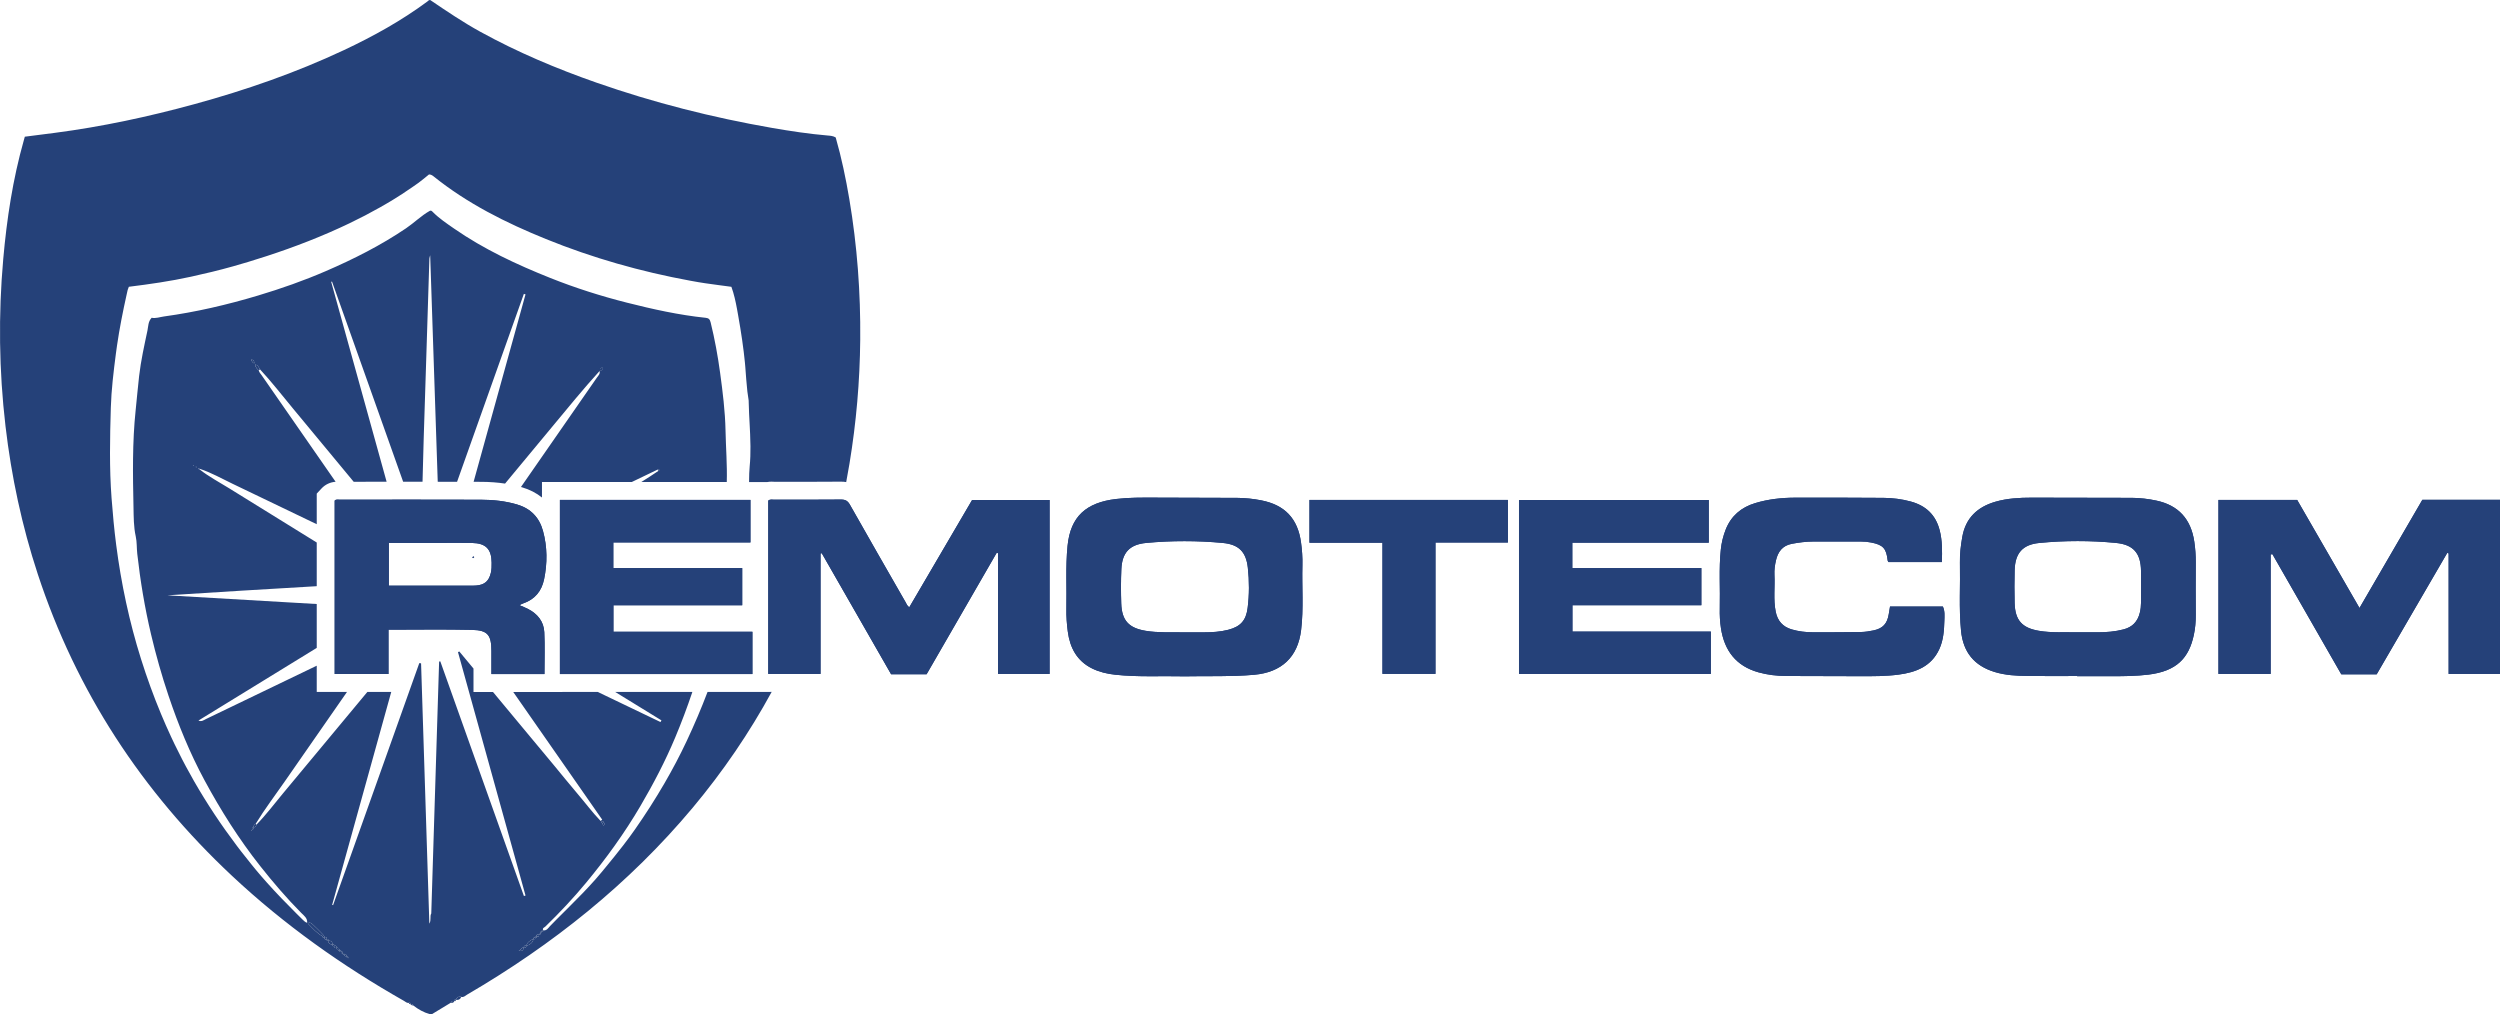 <?xml version="1.0" encoding="UTF-8"?>
<svg id="Layer_1" xmlns="http://www.w3.org/2000/svg" version="1.1" viewBox="0 0 1396.562 566.683">
  <!-- Generator: Adobe Illustrator 29.7.1, SVG Export Plug-In . SVG Version: 2.1.1 Build 8)  -->
  <defs>
    <style>
      .st0 {
        fill: #254179;
      }
    </style>
  </defs>
  <path class="st0" d="M254.556,558.514c.694-1.238,1.571-2.128,3.161-1.668-.599,1.417-1.66,1.958-3.161,1.668Z"/>
  <path class="st0" d="M251.812,560.156c.448-.738,1.007-1.249,1.959-.966-.305,1.028-1.062,1.139-1.959.966Z"/>
  <path class="st0" d="M229.25,560.874c.678.01,1.392-.048,1.628.83-.656-.054-1.27-.192-1.628-.83Z"/>
  <path class="st0" d="M253.647,559.199c-.022-.678.358-.826.937-.709.214.932-.357.827-.937.709Z"/>
  <path class="st0" d="M228.443,560.098c.539.025,1.034.099.912.841-.476-.094-1.084-.045-.912-.841Z"/>
  <path class="st0" d="M191.34,532.521c.008-.022.003-.032.01-.053-.02.006-.032.004-.054.011l.043.042Z"/>
  <path class="st0" d="M189.728,530.984c.005-.024-.001-.037.003-.06-.021.003-.037.001-.058.004l.055.055Z"/>
  <path class="st0" d="M190.528,531.748c.007-.02.001-.028.007-.047-.017.005-.028.003-.046.008l.039.039Z"/>
  <path class="st0" d="M192.16,533.299c.009-.029.005-.045.013-.072-.028.014-.045.009-.074.025l.061.048Z"/>
  <path class="st0" d="M188.908,530.215c.004-.019-.002-.029.001-.048-.018.004-.03 0-.048.005l.047.043Z"/>
  <path class="st0" d="M229.355,560.939c.004-.026-.005-.038-.002-.063-.034-0-.068-.001-.102-.002l.104.065Z"/>
  <path class="st0" d="M193.71,534.156c-.007-.03-.019-.05-.026-.08-.024-.001-.035-.012-.06-.013l.086.093Z"/>
  <path class="st0" d="M228.551,560.189c-.014-.034-.04-.053-.055-.086-.018-.001-.035-.004-.053-.005l.108.091Z"/>
  <polygon class="st0" points="181.044 523.828 181.047 523.82 181.037 523.824 181.044 523.828"/>
  <path class="st0" d="M188.141,529.457c-.004-.029-.014-.049-.019-.077-.022.002-.038-.003-.062-.001l.08.077Z"/>
  <path class="st0" d="M182.572,524.721c-0-.019-.005-.029-.006-.048-.014.004-.022.002-.036.006l.041.042Z"/>
  <polygon class="st0" points="180.225 523.024 180.235 523.015 180.225 523.019 180.225 523.024"/>
  <path class="st0" d="M183.361,525.469c.002-.008.001-.013.003-.021-.016-0-.028-.005-.044-.005l.041.026Z"/>
  <path class="st0" d="M185.762,527.782c0-.007-.002-.011-.002-.017-.003.001-.005.001-.008.002l.01.015Z"/>
  <path class="st0" d="M186.588,528.57c.004-.012.003-.019.007-.031-.012.007-.019.005-.031.013l.024.018Z"/>
  <path class="st0" d="M298.815,523.688c-.008-.001-.009.005-.017.004.001.008-.005.009-.004.017l.022-.021Z"/>
  <path class="st0" d="M301.141,522.006c-.013-.006-.021-.003-.034-.008.004.023-.011.025-.006.049l.04-.04Z"/>
  <path class="st0" d="M302.719,520.452c-.021-.005-.023.009-.043.004.004.02-.009.022-.004.043l.047-.047Z"/>
  <path class="st0" d="M298.012,524.486c-.003.001-.006.003-.008.004 0.0.006-.004.007-.004.014l.012-.018Z"/>
  <path class="st0" d="M301.93,521.242c-.021-.005-.024.008-.044.004.004.021-.01.023-.005.044l.049-.048Z"/>
  <path class="st0" d="M303.51,519.662c-.041-.01-.047.016-.086.009.006.013.006.023.013.036l.073-.045Z"/>
  <path class="st0" d="M257.716,556.846c-.026-.007-.043-0-.069-.007.007.017.006.03.014.048l.055-.041Z"/>
  <path class="st0" d="M253.77,559.19c-.044-.013-.077-.004-.12-.013 0.0.009-.003.013-.003.022l.123-.008Z"/>
  <path class="st0" d="M292.517,529.235c-.008.001-.013.007-.021.008-.003.007-.007.014-.01.021l.031-.029Z"/>
  <path class="st0" d="M254.585,558.49c-.005-.001-.008-0-.012-.001-.005.009-.011.016-.016.025l.029-.024Z"/>
  <path class="st0" d="M294.081,528.347c-.025-.013-.039-.006-.064-.017-.01.038-.034.063-.043.102l.107-.085Z"/>
  <path class="st0" d="M180.225,523.024c-3.327-1.735-5.681-4.592-8.275-7.173,1.073-.902,2.019-.098,2.667.484,2.035,1.827,3.926,3.817,5.85,5.766.352.357.06.672-.242.924Z"/>
  <path class="st0" d="M144.583,206.918c-.982-.83-1.812-1.76-2.136-3.264,1.733.184,2.092,1.606,2.798,2.645-.221.206-.441.413-.662.619Z"/>
  <path class="st0" d="M142.043,203.012c-.984-.453-1.439-1.195-1.764-2.162,1.37.131,1.839.862,1.764,2.162Z"/>
  <path class="st0" d="M185.762,527.782c-1.275-.298-2.438-.714-2.442-2.34,1.561-0,2.506.643,2.442,2.34Z"/>
  <path class="st0" d="M143.283,460.655c-.327.802-.526,1.765-1.773,1.406l.077.058c-.001-.924.559-1.481,1.27-1.939.135.165.277.323.426.475Z"/>
  <path class="st0" d="M193.71,534.156c-.891.329-1.268-.258-1.611-.905,1.02-.558,1.41.005,1.611.905Z"/>
  <path class="st0" d="M188.141,529.457c-.957.45-1.31-.153-1.577-.905,1.073-.652,1.433-.062,1.577.905Z"/>
  <path class="st0" d="M182.571,524.721c-.925.409-1.299-.126-1.534-.897,1.118-.739,1.526-.263,1.534.897Z"/>
  <path class="st0" d="M141.51,462.061c.366.826.004,1.305-.759,1.594l.061.073c-.206-.76-.022-1.332.775-1.609l-.077-.058Z"/>
  <path class="st0" d="M109.809,260.893c-.046.069-.122.201-.133.196-.131-.062-.252-.144-.376-.221.088-.067.179-.189.264-.184.085.004.163.135.245.21Z"/>
  <path class="st0" d="M139.192,198.905c.116.131.232.261.235.264-.004-.008-.089-.168-.174-.327l-.06.063Z"/>
  <path class="st0" d="M108.012,260.332l-.253-.213c.09-.064.183-.18.27-.176.087.004.17.128.254.199-.09.063-.181.127-.271.19Z"/>
  <path class="st0" d="M111.458,262.184c-.325-.08-.863-.146-.545-.588.264-.367.646-.064.812.332l-.267.256Z"/>
  <path class="st0" d="M183.361,525.469c-.713.196-.987-.071-.831-.789.732-.216,1.044.01.831.789Z"/>
  <path class="st0" d="M181.044,523.828c-.596.057-.866-.215-.819-.809.283-.039.481-.446.869-.062.387.383-.015.587-.051.871Z"/>
  <path class="st0" d="M188.908,530.215c-.751.197-1.03-.085-.848-.835.623-.067.979.137.848.835Z"/>
  <path class="st0" d="M139.253,198.842c-.148-.096-.297-.191-.296-.191-.002-.002.117.126.236.254l.06-.063Z"/>
  <path class="st0" d="M189.728,530.984c-.704.171-1.07-.017-.867-.813.692-.159,1.006.086.867.813Z"/>
  <path class="st0" d="M186.588,528.57c-.551.016-.919-.16-.837-.803.901-.38,1.142-.073.837.803Z"/>
  <path class="st0" d="M190.528,531.748c-.586.042-1.063-.031-.856-.819.633-.091,1.138-.047.856.819Z"/>
  <path class="st0" d="M140.751,463.654c-.103.198-.205.396-.308.594-.078-.139-.156-.278-.234-.417.201-.035.401-.069.602-.104l-.061-.073Z"/>
  <path class="st0" d="M191.339,532.521c-.526-.017-.935-.157-.85-.812.748-.215,1.155-.073.85.812Z"/>
  <path class="st0" d="M192.16,533.299c-.497-.052-.844-.264-.864-.819.809-.276,1.132-.04.864.819Z"/>
  <path class="st0" d="M194.533,535.279c-.483-.271-1.113-.432-.909-1.216.819.019.953.551.909,1.216Z"/>
  <path class="st0" d="M298.012,524.486c-.357,2.328-2.099,3.238-4.038,3.946.522-2.159,2.233-3.1,4.038-3.946Z"/>
  <path class="st0" d="M292.517,529.235c-.043,1.94-1.173,2.226-2.761,1.815,1.18-.21,1.492-1.739,2.761-1.815Z"/>
  <path class="st0" d="M294.081,528.348c-.199.886-.539,1.525-1.595.916.298-.713.606-1.407,1.595-.916Z"/>
  <path class="st0" d="M301.141,522.006c-.018,1.15-.433,1.616-1.537.891.218-.805.614-1.303,1.537-.891Z"/>
  <path class="st0" d="M337.201,459.158c.392.642.708,1.287.088,1.972-.664-.195-.54-.773-.646-1.235.186-.246.373-.492.559-.738Z"/>
  <path class="st0" d="M298.815,523.688c.061.229.239.516.16.676-.22.445-.616.298-.975.14-.049-.592.22-.866.814-.816Z"/>
  <path class="st0" d="M299.606,522.897c.038.283.443.483.057.869-.386.386-.587-.02-.87-.057-.05-.591.221-.862.812-.812Z"/>
  <path class="st0" d="M367.247,262.377c.308-.2.688-.456.956-.087.274.378-.01.652-.415.769-.18-.227-.36-.454-.54-.682Z"/>
  <path class="st0" d="M336.642,459.896c-.371-.133-.775-.426-.613-.77.323-.685.785-.355,1.172.032-.186.246-.373.492-.559.738Z"/>
  <path class="st0" d="M301.93,521.242c.009.563-.016,1.09-.829.804-.158-.716.122-.98.829-.804Z"/>
  <path class="st0" d="M302.719,520.452c.066.625-.214.903-.838.838-.174-.733.106-1.011.838-.838Z"/>
  <path class="st0" d="M303.51,519.662c.067.625-.214.903-.838.838-.174-.732.106-1.011.838-.838Z"/>
  <path class="st0" d="M264.93,311.188c-.217.73-.687.657-1.22.383.224-.311.449-.621.673-.932.197.168.379.351.547.549Z"/>
  <path class="st0" d="M216.145,310.839c.258.189.597.447.295.738-.306.294-.552-.008-.681-.333.128-.135.257-.27.386-.404Z"/>
  <path class="st0" d="M215.758,353.695c.129-.324.374-.626.679-.332.302.29-.036.548-.293.738-.129-.135-.258-.27-.387-.406Z"/>
  <g>
    <path class="st0" d="M336.523,205.347c.415,1.161-.043,1.58-1.398,1.636.078-.972.345-1.528,1.398-1.636Z"/>
    <path class="st0" d="M1268.456,309.712v66.767h-29.18v-97.188h43.989c11.449,19.848,23.026,39.92,34.808,60.345,11.905-20.487,23.555-40.535,35.115-60.43h43.372v97.267h-28.699v-67.344c-.255-.089-.51-.178-.765-.267-13.153,22.628-26.305,45.255-39.423,67.823h-19.769c-12.782-22.295-25.628-44.703-38.475-67.112-.324.047-.649.093-.973.14ZM1160.328,377.749c6.64,0,13.28.004,19.919-.001,6.636-.005,13.268-.078,19.869-.88,15.866-1.929,22.682-9.27,25.43-22.255.763-3.605,1.093-7.302,1.069-11.026-.064-9.832-.063-19.664-.001-29.496.024-3.841-.254-7.643-.811-11.436-1.871-12.729-8.866-20.379-21.204-23.011-4.493-.959-9.065-1.508-13.66-1.529-18.641-.084-37.282-.126-55.923-.112-6.894.005-13.78.361-20.453,2.316-10.02,2.935-16.571,9.128-18.406,19.758-.805,4.662-1.4,9.331-1.298,14.064.276,12.754-.626,25.524.629,38.267,1.169,11.862,7.3,19.46,18.724,22.966,6.044,1.855,12.288,2.178,18.538,2.243,9.191.095,18.384.024,27.577.024v.108ZM1138.955,352.381c-9.376-1.612-13.274-5.871-13.524-15.5-.159-6.126-.159-12.264.009-18.39.259-9.494,4.431-14.261,13.767-15.174,14.256-1.395,28.564-1.399,42.82-.021,9.788.946,13.884,5.784,13.999,15.702.068,5.876.024,11.754.006,17.631-.006,1.916-.217,3.795-.681,5.682-1.211,4.932-4.143,7.997-9.091,9.289-4.738,1.238-9.545,1.608-14.405,1.617-3.705.007-7.41.001-12.275.001-6.104-.208-13.387.406-20.627-.838ZM1083.55,296.215c-2.223-8.648-7.766-13.786-16.227-16.071-4.956-1.338-10.019-1.985-15.124-2.02-16.479-.113-32.959-.159-49.439-.112-7.548.022-15.026.843-22.29,3.044-7.789,2.359-13.451,7.132-16.465,14.795-1.403,3.568-2.309,7.258-2.716,11.099-1.162,10.963-.303,21.952-.588,32.925-.096,3.71.1,7.4.66,11.068,1.909,12.507,8.416,21.104,20.916,24.625,5.072,1.429,10.256,2.032,15.501,2.06,13.796.076,27.593.089,41.39.12,7.151.016,14.304.047,21.414-.886,9.801-1.286,18.387-4.605,22.81-14.36,2.251-4.965,2.633-10.349,2.781-15.713.073-2.637.369-5.348-.834-7.957h-29.53c-.255,1.529-.489,2.9-.711,4.273-.851,5.264-3.254,7.943-8.445,9.049-2.36.503-4.793.874-7.199.911-8.94.137-17.883.135-26.825.135-3.967 0-7.883-.469-11.712-1.585-5.027-1.466-7.935-4.775-8.964-9.896-1.376-6.847-.352-13.758-.702-20.629-.138-2.708.238-5.361.827-7.974,1.093-4.851,3.638-8.342,8.894-9.329,3.897-.731,7.805-1.255,11.769-1.264,8.943-.018,17.886-.005,26.829-.007,1.918-0,3.805.169,5.701.543,6.665,1.316,8.488,3.267,9.233,10.115.025.227.238.434.449.799h29.814c.213-6.188.267-11.988-1.216-17.758Z"/>
    <g>
      <path class="st0" d="M458.375,309.174v67.3h-29.214v-96.82c1.094-.894,2.291-.515,3.393-.518,12.391-.029,24.784.054,37.174-.08,2.494-.027,3.822.703,5.075,2.924,10.277,18.211,20.71,36.335,31.106,54.479.499.871.799,1.883,2.028,2.789,11.688-19.956,23.344-39.859,35.094-59.921h43.303v97.168h-28.814v-67.475c-.245-.075-.491-.15-.736-.225-13.063,22.634-26.127,45.267-39.167,67.861h-19.823c-12.921-22.554-25.822-45.074-38.724-67.595-.231.037-.463.074-.694.111Z"/>
      <path class="st0" d="M661.638,377.819c-12.877-.299-25.773.49-38.63-.9-4.482-.484-8.812-1.478-12.84-3.455-8.583-4.212-12.494-11.596-13.687-20.733-.546-4.18-.865-8.374-.774-12.591.254-11.726-.516-23.463.648-35.183,1.642-16.54,10.464-24.205,27.084-26.206,7.237-.871,14.51-.788,21.78-.768,15.315.043,30.63.048,45.944.146,4.459.028,8.893.501,13.286,1.351,13.296,2.573,20.511,10.185,22.341,23.584.571,4.18.889,8.369.774,12.589-.331,12.109.733,24.244-.733,36.332-1.832,15.107-10.941,23.581-26.176,24.954-13.002,1.172-26.011.606-39.016.881ZM660.385,353.23c4.738,0,8.44.005,12.142-.001,4.601-.007,9.181-.265,13.657-1.427,6.794-1.765,9.892-5.195,10.773-12.176.946-7.493.937-15.023.11-22.519-.976-8.839-5.061-12.968-13.99-13.801-14.249-1.33-28.537-1.341-42.785-.005-9.233.865-13.462,5.382-13.868,14.631-.279,6.369-.269,12.764-.066,19.137.307,9.612,4.247,13.762,13.675,15.327,7.11,1.18,14.256.66,20.352.835Z"/>
      <path class="st0" d="M217.022,351.765v24.752h-30.067v-96.854c.814-.877,1.9-.53,2.874-.531,26.316-.019,52.632-.074,78.947.026,6.759.026,13.482.713,20.035,2.643,7.647,2.252,12.464,7.24,14.535,14.839,2.426,8.902,2.467,17.907.608,26.917-1.368,6.63-5.137,11.254-11.638,13.492-.48.165-.948.371-1.403.596-.221.11-.398.309-.592.47,1.589.703,3.22,1.32,4.755,2.12,5.229,2.723,8.693,6.976,8.985,12.888.382,7.735.094,15.503.094,23.443h-29.641c0-4.317.007-8.611-.001-12.905-.018-8.885-2.025-11.586-10.733-11.793-15.425-.366-30.865-.103-46.757-.103ZM217.22,303.288v23.878c1.439,0,2.691 0,3.942 0,13.778,0,27.555.001,41.333-.002,1.147-0,2.299.026,3.441-.066,4.774-.384,7.143-2.427,8.257-7.057.452-1.878.457-3.792.441-5.705-.061-7.616-3.253-10.893-10.952-11.027-5.866-.102-11.736-.021-17.604-.022-9.547-0-19.094-0-28.857-0Z"/>
      <path class="st0" d="M312.775,279.266h106.446v23.755h-76.598v14.311h72.001v20.785h-71.949v14.796h77.645v23.628h-107.546v-97.275Z"/>
      <path class="st0" d="M950.429,317.333v20.767h-72.022v14.711h77.317v23.666h-107.177v-97.156h106.017v23.84h-76.22v14.172h72.085Z"/>
      <path class="st0" d="M772.278,303.181h-40.782v-23.904h110.865v23.783h-40.467v73.383h-29.617v-73.262Z"/>
    </g>
  </g>
  <path class="st0" d="M336.523,205.347c.415,1.161-.043,1.58-1.398,1.636.078-.972.345-1.528,1.398-1.636Z"/>
  <path class="st0" d="M1268.456,309.712v66.767h-29.18v-97.188h43.989c11.449,19.848,23.026,39.92,34.808,60.345,11.905-20.487,23.555-40.535,35.115-60.43h43.372v97.267h-28.699v-67.344c-.255-.089-.51-.178-.765-.267-13.153,22.628-26.305,45.255-39.423,67.823h-19.769c-12.782-22.295-25.628-44.703-38.475-67.112-.324.047-.649.093-.973.14ZM1160.328,377.749c6.64,0,13.28.004,19.919-.001,6.636-.005,13.268-.078,19.869-.88,15.866-1.929,22.682-9.27,25.43-22.255.763-3.605,1.093-7.302,1.069-11.026-.064-9.832-.063-19.664-.001-29.496.024-3.841-.254-7.643-.811-11.436-1.871-12.729-8.866-20.379-21.204-23.011-4.493-.959-9.065-1.508-13.66-1.529-18.641-.084-37.282-.126-55.923-.112-6.894.005-13.78.361-20.453,2.316-10.02,2.935-16.571,9.128-18.406,19.758-.805,4.662-1.4,9.331-1.298,14.064.276,12.754-.626,25.524.629,38.267,1.169,11.862,7.3,19.46,18.724,22.966,6.044,1.855,12.288,2.178,18.538,2.243,9.191.095,18.384.024,27.577.024v.108ZM1138.955,352.381c-9.376-1.612-13.274-5.871-13.524-15.5-.159-6.126-.159-12.264.009-18.39.259-9.494,4.431-14.261,13.767-15.174,14.256-1.395,28.564-1.399,42.82-.021,9.788.946,13.884,5.784,13.999,15.702.068,5.876.024,11.754.006,17.631-.006,1.916-.217,3.795-.681,5.682-1.211,4.932-4.143,7.997-9.091,9.289-4.738,1.238-9.545,1.608-14.405,1.617-3.705.007-7.41.001-12.275.001-6.104-.208-13.387.406-20.627-.838ZM1083.55,296.215c-2.223-8.648-7.766-13.786-16.227-16.071-4.956-1.338-10.019-1.985-15.124-2.02-16.479-.113-32.959-.159-49.439-.112-7.548.022-15.026.843-22.29,3.044-7.789,2.359-13.451,7.132-16.465,14.795-1.403,3.568-2.309,7.258-2.716,11.099-1.162,10.963-.303,21.952-.588,32.925-.096,3.71.1,7.4.66,11.068,1.909,12.507,8.416,21.104,20.916,24.625,5.072,1.429,10.256,2.032,15.501,2.06,13.796.076,27.593.089,41.39.12,7.151.016,14.304.047,21.414-.886,9.801-1.286,18.387-4.605,22.81-14.36,2.251-4.965,2.633-10.349,2.781-15.713.073-2.637.369-5.348-.834-7.957h-29.53c-.255,1.529-.489,2.9-.711,4.273-.851,5.264-3.254,7.943-8.445,9.049-2.36.503-4.793.874-7.199.911-8.94.137-17.883.135-26.825.135-3.967 0-7.883-.469-11.712-1.585-5.027-1.466-7.935-4.775-8.964-9.896-1.376-6.847-.352-13.758-.702-20.629-.138-2.708.238-5.361.827-7.974,1.093-4.851,3.638-8.342,8.894-9.329,3.897-.731,7.805-1.255,11.769-1.264,8.943-.018,17.886-.005,26.829-.007,1.918-0,3.805.169,5.701.543,6.665,1.316,8.488,3.267,9.233,10.115.025.227.238.434.449.799h29.814c.213-6.188.267-11.988-1.216-17.758Z"/>
  <path class="st0" d="M458.375,309.174v67.3h-29.214v-96.82c1.094-.894,2.291-.515,3.393-.518,12.391-.029,24.784.054,37.174-.08,2.494-.027,3.822.703,5.075,2.924,10.277,18.211,20.71,36.335,31.106,54.479.499.871.799,1.883,2.028,2.789,11.688-19.956,23.344-39.859,35.094-59.921h43.303v97.168h-28.814v-67.475c-.245-.075-.491-.15-.736-.225-13.063,22.634-26.127,45.267-39.167,67.861h-19.823c-12.921-22.554-25.822-45.074-38.724-67.595-.231.037-.463.074-.694.111Z"/>
  <path class="st0" d="M661.638,377.819c-12.877-.299-25.773.49-38.63-.9-4.482-.484-8.812-1.478-12.84-3.455-8.583-4.212-12.494-11.596-13.687-20.733-.546-4.18-.865-8.374-.774-12.591.254-11.726-.516-23.463.648-35.183,1.642-16.54,10.464-24.205,27.084-26.206,7.237-.871,14.51-.788,21.78-.768,15.315.043,30.63.048,45.944.146,4.459.028,8.893.501,13.286,1.351,13.296,2.573,20.511,10.185,22.341,23.584.571,4.18.889,8.369.774,12.589-.331,12.109.733,24.244-.733,36.332-1.832,15.107-10.941,23.581-26.176,24.954-13.002,1.172-26.011.606-39.016.881ZM660.385,353.23c4.738,0,8.44.005,12.142-.001,4.601-.007,9.181-.265,13.657-1.427,6.794-1.765,9.892-5.195,10.773-12.176.946-7.493.937-15.023.11-22.519-.976-8.839-5.061-12.968-13.99-13.801-14.249-1.33-28.537-1.341-42.785-.005-9.233.865-13.462,5.382-13.868,14.631-.279,6.369-.269,12.764-.066,19.137.307,9.612,4.247,13.762,13.675,15.327,7.11,1.18,14.256.66,20.352.835Z"/>
  <path class="st0" d="M217.022,351.765v24.752h-30.067v-96.854c.814-.877,1.9-.53,2.874-.531,26.316-.019,52.632-.074,78.947.026,6.759.026,13.482.713,20.035,2.643,7.647,2.252,12.464,7.24,14.535,14.839,2.426,8.902,2.467,17.907.608,26.917-1.368,6.63-5.137,11.254-11.638,13.492-.48.165-.948.371-1.403.596-.221.11-.398.309-.592.47,1.589.703,3.22,1.32,4.755,2.12,5.229,2.723,8.693,6.976,8.985,12.888.382,7.735.094,15.503.094,23.443h-29.641c0-4.317.007-8.611-.001-12.905-.018-8.885-2.025-11.586-10.733-11.793-15.425-.366-30.865-.103-46.757-.103ZM217.22,303.288v23.878c1.439,0,2.691 0,3.942 0,13.778,0,27.555.001,41.333-.002,1.147-0,2.299.026,3.441-.066,4.774-.384,7.143-2.427,8.257-7.057.452-1.878.457-3.792.441-5.705-.061-7.616-3.253-10.893-10.952-11.027-5.866-.102-11.736-.021-17.604-.022-9.547-0-19.094-0-28.857-0Z"/>
  <path class="st0" d="M312.775,279.266h106.446v23.755h-76.598v14.311h72.001v20.785h-71.949v14.796h77.645v23.628h-107.546v-97.275Z"/>
  <path class="st0" d="M950.429,317.333v20.767h-72.022v14.711h77.317v23.666h-107.177v-97.156h106.017v23.84h-76.22v14.172h72.085Z"/>
  <g>
    <path class="st0" d="M301.882,521.29c.022.002.026-.013.048-.011-0-.013.001-.024.001-.037l-.049.049Z"/>
    <path class="st0" d="M302.672,520.5c.018.002.021-.01.038-.009-.001-.017.011-.021.009-.038l-.047.047Z"/>
    <path class="st0" d="M301.101,522.046c.015.005.02.001.034.005.001-.018.005-.027.006-.045l-.04.04Z"/>
    <path class="st0" d="M293.975,528.432c.032-.012.061-.027.093-.039.004-.017.01-.029.014-.046l-.107.085Z"/>
    <path class="st0" d="M303.437,519.707l-0.0 0c.022.004.04 0.0.062.004v-0c-.022-.003-.039 0-.061-.004Z"/>
    <path class="st0" d="M298,524.504c.002.001.004.001.005.002.001-.008.006-.012.007-.02l-.012.018Z"/>
    <path class="st0" d="M298.794,523.709c.012.002.023.011.034.013-.003-.011-.01-.024-.013-.035l-.022.021Z"/>
    <path class="st0" d="M292.486,529.264c.009.005.014.003.024.009.001-.016.007-.022.007-.037l-.031.029Z"/>
    <polygon class="st0" points="181.037 523.825 181.038 523.826 181.044 523.828 181.037 523.825"/>
    <path class="st0" d="M192.099,533.251c.006.011.013.021.019.032.017.002.025.013.042.015l-.061-.048Z"/>
    <path class="st0" d="M191.296,532.479c.001.018.015.021.016.039.01 0.0.017.003.027.003l-.044-.042Z"/>
    <path class="st0" d="M190.489,531.709c-.002.016.004.024.002.039.013-.001.023.001.036,0l-.039-.039Z"/>
    <path class="st0" d="M193.624,534.063c-.011.043.004.067-.003.106.033-.01.055-.001.089-.013l-.086-.093Z"/>
    <path class="st0" d="M189.672,530.929c-.007.026.001.038-.005.063.022-.005.037-.002.06-.008l-.055-.055Z"/>
    <path class="st0" d="M430.322,386.475v.067h-35.073c-3.502,9.239-7.389,18.33-11.598,27.308-3.8,8.107-7.975,15.988-12.445,23.69-5.12,8.821-10.631,17.406-16.482,25.788-2.167,3.104-4.426,6.143-6.744,9.141-1.545,1.998-3.115,3.978-4.702,5.947-1.587,1.969-3.189,3.926-4.797,5.88-.804.977-1.61,1.953-2.416,2.929-1.112,1.346-2.245,2.671-3.395,3.977-2.301,2.613-4.671,5.154-7.081,7.655-2.41,2.501-4.859,4.961-7.316,7.412s-4.924,4.893-7.369,7.357c-1.222,1.232-2.439,2.47-3.647,3.717-.009.009-.018.02-.027.03-.99,1.036-1.831,2.635-3.731,2.339-.001-0-.001,0-.002,0,.039.561-.223.823-.788.78.044.567-.22.827-.781.788.007.538-.041,1.018-.794.772-.03,1.11-.444,1.557-1.529.846.038.283.443.483.057.869-.37.369-.571.021-.835-.044.068.223.222.489.147.642-.219.443-.612.299-.969.142-.358,2.272-2.045,3.186-3.938,3.887-.198.851-.543,1.449-1.558.879-.06,1.897-1.178,2.185-2.753,1.778,1.172-.208,1.492-1.713,2.74-1.808.287-.687.601-1.328,1.522-.912.554-2.073,2.217-3.011,3.986-3.84-.042-.572.222-.839.794-.798-.041-.575.224-.844.807-.795 0,0,.001 0.0.001 0,0-0-0-0-0-.001l-.002-.001c.215-.793.608-1.28,1.503-.899-.121-.643.141-.892.78-.751-.139-.666.125-.928.79-.789-.136-.647.124-.898.747-.786-.59-1.24.678-1.53,1.212-2.049,8.016-7.772,15.662-15.902,22.774-24.495,11.185-13.515,21.457-27.692,30.345-42.857,7.263-12.392,13.912-25.071,19.459-38.333,3.498-8.363,6.69-16.825,9.567-25.394h-43.112c8.612,5.291,17.225,10.582,25.837,15.873-.175.313-.351.626-.526.939-11.679-5.604-23.359-11.208-35.038-16.812h-19.786v.024h-27.434c16.565,23.772,33.13,47.544,49.695,71.316-.296.245-.593.489-.889.733-4.618-4.783-8.592-10.161-12.911-15.212-4.532-5.301-8.891-10.75-13.343-16.12-4.368-5.269-8.76-10.518-13.138-15.779-4.377-5.261-8.749-10.527-13.123-15.791-2.533-3.049-5.066-6.097-7.599-9.146h-10.901l.001-13.107c-2.645-3.176-5.289-6.353-7.933-9.529-.244.119-.489.239-.733.358,12.577,45.323,25.154,90.647,37.73,135.97-.298.096-.596.191-.894.287-15.566-43.693-31.132-87.387-46.698-131.08-.225.03-.45.06-.674.089-1.461,46.91-2.922,93.82-4.383,140.73-.96,1.619.131,3.625-1.073,5.701-1.551-48.801-3.086-97.119-4.621-145.436-.331-.044-.661-.088-.992-.132-16.055,45.074-32.111,90.147-48.166,135.22-.173-.052-.346-.104-.519-.156,10.982-39.563,21.968-79.143,33.021-118.964h-13.339c-15.79,19.018-31.574,38.041-47.413,57.018-4.797,5.747-9.265,11.779-14.544,17.118-.318.779-.532,1.688-1.688,1.411.022-.89.566-1.438,1.262-1.886,5.005-8.196,10.823-15.835,16.285-23.716,11.55-16.664,23.133-33.306,34.719-49.945h-16.907v-14.655c-20.634,9.914-41.248,19.868-61.874,29.796-1.259.606-2.453,1.656-4.207.845,22.059-13.547,44.074-27.067,66.081-40.582v-24.509c-27.823-1.619-55.645-3.238-83.468-4.857,27.844-1.855,55.676-3.426,83.468-5.105v-24.397c-16.337-10.063-32.608-20.233-48.942-30.3-5.572-3.434-11.372-6.521-16.554-10.571-.325-.08-.863-.146-.545-.588.264-.367.647-.064.812.332,6.365,2.101,12.179,5.427,18.187,8.3,15.695,7.504,31.37,15.048,47.042,22.601v-17.09l2.669-2.877c2.046-2.206,4.812-3.509,7.867-3.748-13.762-19.842-27.544-39.67-41.313-59.508-.594-.855-1.393-1.597-1.593-2.688-.982-.83-1.812-1.76-2.136-3.264,1.733.184,2.092,1.606,2.798,2.645,6.464,6.93,12.242,14.441,18.291,21.719,11.375,13.685,22.719,27.394,34.061,41.106l7.329-.006c3.688-.004,7.375-.004,11.063-.007-10.354-37.34-20.658-74.502-30.96-111.657.152-.057.305-.113.457-.17,13.208,37.169,26.422,74.356,39.736,111.821,2.855-.001,5.709-.005,8.564-.005.755,0,1.51.004,2.266.004.209-8.165.424-16.329.664-24.493.482-16.43,1.05-32.857,1.568-49.285.535-16.953,1.05-33.908,1.598-50.86.02-.631.291-1.253.444-1.88,1.407,42.178,2.813,84.355,4.22,126.533,3.6.003,7.201.011,10.801.018,12.436-34.993,24.873-69.986,37.309-104.978.308.095.617.19.925.285-9.667,34.903-19.334,69.806-29.002,104.708,1.412.005,2.824.002,4.235.007,4.748.018,9.164.349,13.341.98.187-.226.374-.453.561-.679,8.647-10.44,17.301-20.873,25.962-31.3,8.636-10.397,17.164-20.889,26.275-30.912.396,1.681-.7,2.538-1.389,3.533-14.166,20.429-28.35,40.845-42.529,61.265.199.057.403.105.601.164,4.276,1.259,7.999,3.182,11.139,5.703v-8.646h50.143c4.776-2.296,9.552-4.593,14.329-6.888.308-.2.688-.456.956-.087.274.378-.01.652-.415.769-3.134,2.145-6.327,4.197-9.545,6.207h47.767c.271-9.648-.506-19.213-.701-28.805-.218-10.76-1.574-21.533-3.024-32.22-1.279-9.424-2.988-18.808-5.271-28.072-.428-1.737-1.04-2.463-2.737-2.638-14.947-1.547-29.553-4.793-44.106-8.478-14.579-3.692-28.882-8.243-42.804-13.805-18.707-7.473-36.973-15.983-53.62-27.52-4.144-2.872-8.367-5.695-11.959-9.307-.424-.426-.894-1.029-1.681-.648-4.814,2.716-8.713,6.667-13.277,9.755-14.119,9.554-29.219,17.177-44.83,23.93-12.362,5.347-25.026,9.79-37.911,13.65-17.205,5.154-34.654,9.221-52.461,11.668-2.324.32-4.573,1.207-6.896.735-2.023,2.1-1.852,4.775-2.343,7.096-1.782,8.426-3.676,16.87-4.658,25.408-.727,6.322-1.263,12.715-1.933,19.045-1.912,18.085-1.589,36.198-1.213,54.289.111,5.363.054,10.902,1.256,16.297.7,3.143.485,6.455.847,9.699,1.691,15.159,4.187,30.139,7.697,44.996,2.731,11.564,5.956,22.959,9.737,34.205,5.48,16.3,11.971,32.201,20.142,47.337,9.056,16.777,19.216,32.865,31.065,47.862,7.223,9.141,14.772,17.966,22.982,26.236,1.496,1.507,3.526,2.899,3.295,5.525-1.045-.314-1.786-1.04-2.543-1.784-1.135-1.115-2.267-2.233-3.395-3.355-.003-.003-.006-.006-.009-.009-5.637-5.608-11.173-11.317-16.469-17.237-2.119-2.369-4.2-4.772-6.234-7.215-.889-1.068-1.755-2.152-2.631-3.229-1.955-2.404-3.883-4.828-5.773-7.279-.725-.94-1.444-1.884-2.16-2.831-8.717-11.536-16.731-23.577-23.957-36.172-1.553-2.706-3.063-5.431-4.532-8.172-.735-1.371-1.459-2.746-2.173-4.126-1.428-2.759-2.816-5.536-4.163-8.33-.674-1.397-1.337-2.798-1.991-4.204-1.962-4.216-3.835-8.471-5.622-12.762-4.17-10.013-7.873-20.227-11.148-30.626-6.57-20.862-11.105-42.186-13.899-63.877-1.115-8.655-1.916-17.335-2.575-26.044-.159-2.102-.292-4.203-.403-6.306-.222-4.204-.353-8.408-.417-12.612-.032-2.102-.048-4.204-.049-6.306-.007-8.407.207-16.811.453-25.207.148-5.045.53-10.097,1.038-15.147.508-5.05,1.143-10.098,1.798-15.136.194-1.491.399-2.979.616-4.465,1.398-9.577,3.268-19.045,5.373-28.48.181-.809.359-1.619.543-2.427.022-.096.052-.191.08-.286.155-.529.39-1.055.618-1.692,11.644-1.443,23.242-3.11,34.7-5.621,7.863-1.724,15.689-3.591,23.438-5.778,2.801-.79,5.593-1.603,8.376-2.44,3.476-1.045,6.932-2.142,10.379-3.265,15.872-5.171,31.427-11.195,46.54-18.448,5.777-2.773,11.443-5.725,16.994-8.869,2.537-1.437,5.057-2.904,7.541-4.431,1.584-.973,3.157-1.965,4.718-2.977,2.206-1.43,4.38-2.915,6.538-4.426.896-.628,1.798-1.247,2.686-1.89,1.993-1.442,3.851-3.071,5.771-4.614.965.013,1.734.419,2.487,1.024,18.946,15.244,40.419,25.971,62.805,35.051,26.084,10.58,53.005,18.225,80.647,23.293,1.495.274,2.99.545,4.489.804,1.277.221,2.559.418,3.843.611,4.821.725,9.69,1.3,14.646,1.99,1.47,4.029,2.363,8.173,3.127,12.32.127.691.251,1.382.374,2.073s.243,1.381.364,2.07c.375,2.131.74,4.263,1.09,6.398.734,4.483,1.392,8.979,1.942,13.498.235,1.937.457,3.878.646,5.825.086.884.163,1.77.236,2.656.372,4.544.618,9.108,1.147,13.641.193,1.656.421,3.308.712,4.953.034.193.029.392.026.591-.001.066-.003.132-.001.198.088,4.522.352,9.049.586,13.575.078,1.509.152,3.017.216,4.525.095,2.262.166,4.524.186,6.783.033,3.763-.074,7.52-.44,11.267-.249,2.549-.294,5.098-.319,7.649-.003.346-.006.692-.009,1.038h10.224c.723-.125,1.487-.208,2.316-.208.514,0,1.029.029,1.538.068l.135.01c2.112-.005,4.237-.007,6.361-.007l12.445.006c5.38,0,11.742-.009,18.141-.078l.238-.001c.993,0,1.943.08,2.857.224.653-3.435,1.271-6.88,1.841-10.338,3.774-22.894,5.78-45.921,5.996-69.11.245-26.372-1.698-52.571-6.089-78.592-1.968-11.663-4.382-23.208-7.613-34.463-1.456-.878-2.92-.956-4.344-1.078-10.49-.902-20.901-2.46-31.257-4.264-33.32-5.805-66.021-14.092-97.962-25.258-22.369-7.82-44.154-16.996-64.947-28.438-9.681-5.328-18.813-11.506-27.941-17.698-.773-.208-1.163.421-1.656.785-14.527,10.751-30.256,19.463-46.565,27.132-26.906,12.652-54.896,22.358-83.546,30.201-25.62,7.013-51.543,12.582-77.9,16.025-5.59.73-11.183,1.436-16.862,2.164-.223.796-.395,1.414-.569,2.03C7.154,100.089,3.791,122.299,1.808,144.715c-2.755,31.146-2.376,62.265,1.263,93.353,3.295,28.145,9.175,55.703,18.02,82.616,21.554,65.577,58.208,121.456,108.485,168.551,29.134,27.29,61.452,50.212,96.119,69.895.873.496,1.654,1.389,2.855,1.06-.012-.031-.03-.055-.044-.085.493.028.918.13.845.772.646.005,1.302-.006,1.526.828,2.81,2.16,5.839,3.899,9.29,4.824.862.449,1.43-.185,2.062-.567,3.195-1.933,6.387-3.87,9.581-5.805.427-.703.966-1.18,1.838-.98-.011-.65.358-.798.922-.688.68-1.204,1.545-2.058,3.075-1.65.007.017.006.03.014.048,1.359.385,2.216-.642,3.191-1.211,47.807-27.896,90.541-61.912,126.164-104.524,16.906-20.223,31.611-41.778,44.081-64.676h-.775ZM336.029,459.126c.323-.685.785-.355,1.172.032.392.642.708,1.287.088,1.972-.664-.195-.54-.773-.646-1.235-.371-.133-.775-.426-.613-.77ZM336.523,205.347c.415,1.161-.043,1.58-1.398,1.636.078-.972.345-1.528,1.398-1.636ZM142.043,203.012c-.984-.453-1.44-1.195-1.764-2.162,1.37.131,1.839.862,1.764,2.162ZM109.564,260.683c.085.004.163.135.244.21-.046.069-.122.201-.133.196-.131-.062-.252-.144-.376-.222.088-.067.179-.189.264-.184ZM108.029,259.943c.088.004.17.128.254.199-.09.063-.181.127-.271.19-.084-.071-.168-.142-.253-.213.09-.064.183-.18.27-.176ZM140.443,464.248c-.078-.139-.156-.278-.234-.417.165-.028.329-.057.494-.085-.087.167-.174.335-.26.503ZM140.798,463.63c-.158-.688.028-1.211.735-1.483.29.749-.038,1.203-.735,1.483ZM194.533,535.279c-.457-.256-1.021-.431-.912-1.11-.805.245-1.178-.278-1.503-.885-.454-.059-.767-.268-.806-.765-.499-.021-.879-.166-.821-.77-.549.034-.977-.057-.824-.756-.642.139-.976-.05-.812-.771-.667.157-.929-.097-.806-.742-.872.357-1.222-.195-1.479-.911-.536.011-.893-.165-.819-.79-1.262-.296-2.405-.716-2.426-2.306-.663.17-.925-.082-.8-.741-.886.366-1.257-.151-1.488-.906-.59.054-.86-.217-.813-.807l-0.0.005c-3.327-1.735-5.681-4.592-8.275-7.173,1.073-.902,2.019-.098,2.667.484,2.035,1.827,3.926,3.817,5.85,5.766.349.353.066.665-.233.915.278-.047.477-.437.86-.058.383.38-.005.584-.048.863,1.091-.717,1.499-.261,1.519.854.694-.193.994.03.798.774,1.526.013,2.452.653,2.396,2.317.88-.368,1.12-.07.836.774,1.013-.598,1.376-.064,1.527.841.564-.043.884.159.787.787.631-.129.924.104.821.758.589-.077,1.037-.005.805.776.696-.189,1.07-.04.815.767.736-.235,1.036-.009.823.758.924-.465,1.311.027,1.512.85.754.049.892.559.849,1.203ZM283.057,537.317c.589-.46,1.218-.894,1.85-1.332-.633.439-1.262.872-1.85,1.332Z"/>
    <path class="st0" d="M185.751,527.767c-.001.005.001.007.001.012.003.001.006.002.01.003l-.01-.015Z"/>
    <path class="st0" d="M188.861,530.172c-.005.02-.001.03-.005.05.02-.005.032-.001.052-.006l-.047-.043Z"/>
    <path class="st0" d="M182.53,524.679c-.005.021-0.0.033-.004.053.017-.007.028-.003.046-.011l-.041-.042Z"/>
    <path class="st0" d="M183.32,525.442c0,.012.006.019.006.031.013-.004.021-.001.035-.005l-.041-.026Z"/>
    <path class="st0" d="M188.061,529.379c-.01.04-.004.063-.011.1.034-.014.055-.006.091-.023l-.08-.077Z"/>
    <path class="st0" d="M186.564,528.552c.002.006.005.011.007.017.006-0.0.011.001.017.001l-.024-.018Z"/>
  </g>
  <path class="st0" d="M772.278,303.181h-40.782v-23.904h110.865v23.783h-40.467v73.383h-29.617v-73.262Z"/>
</svg>